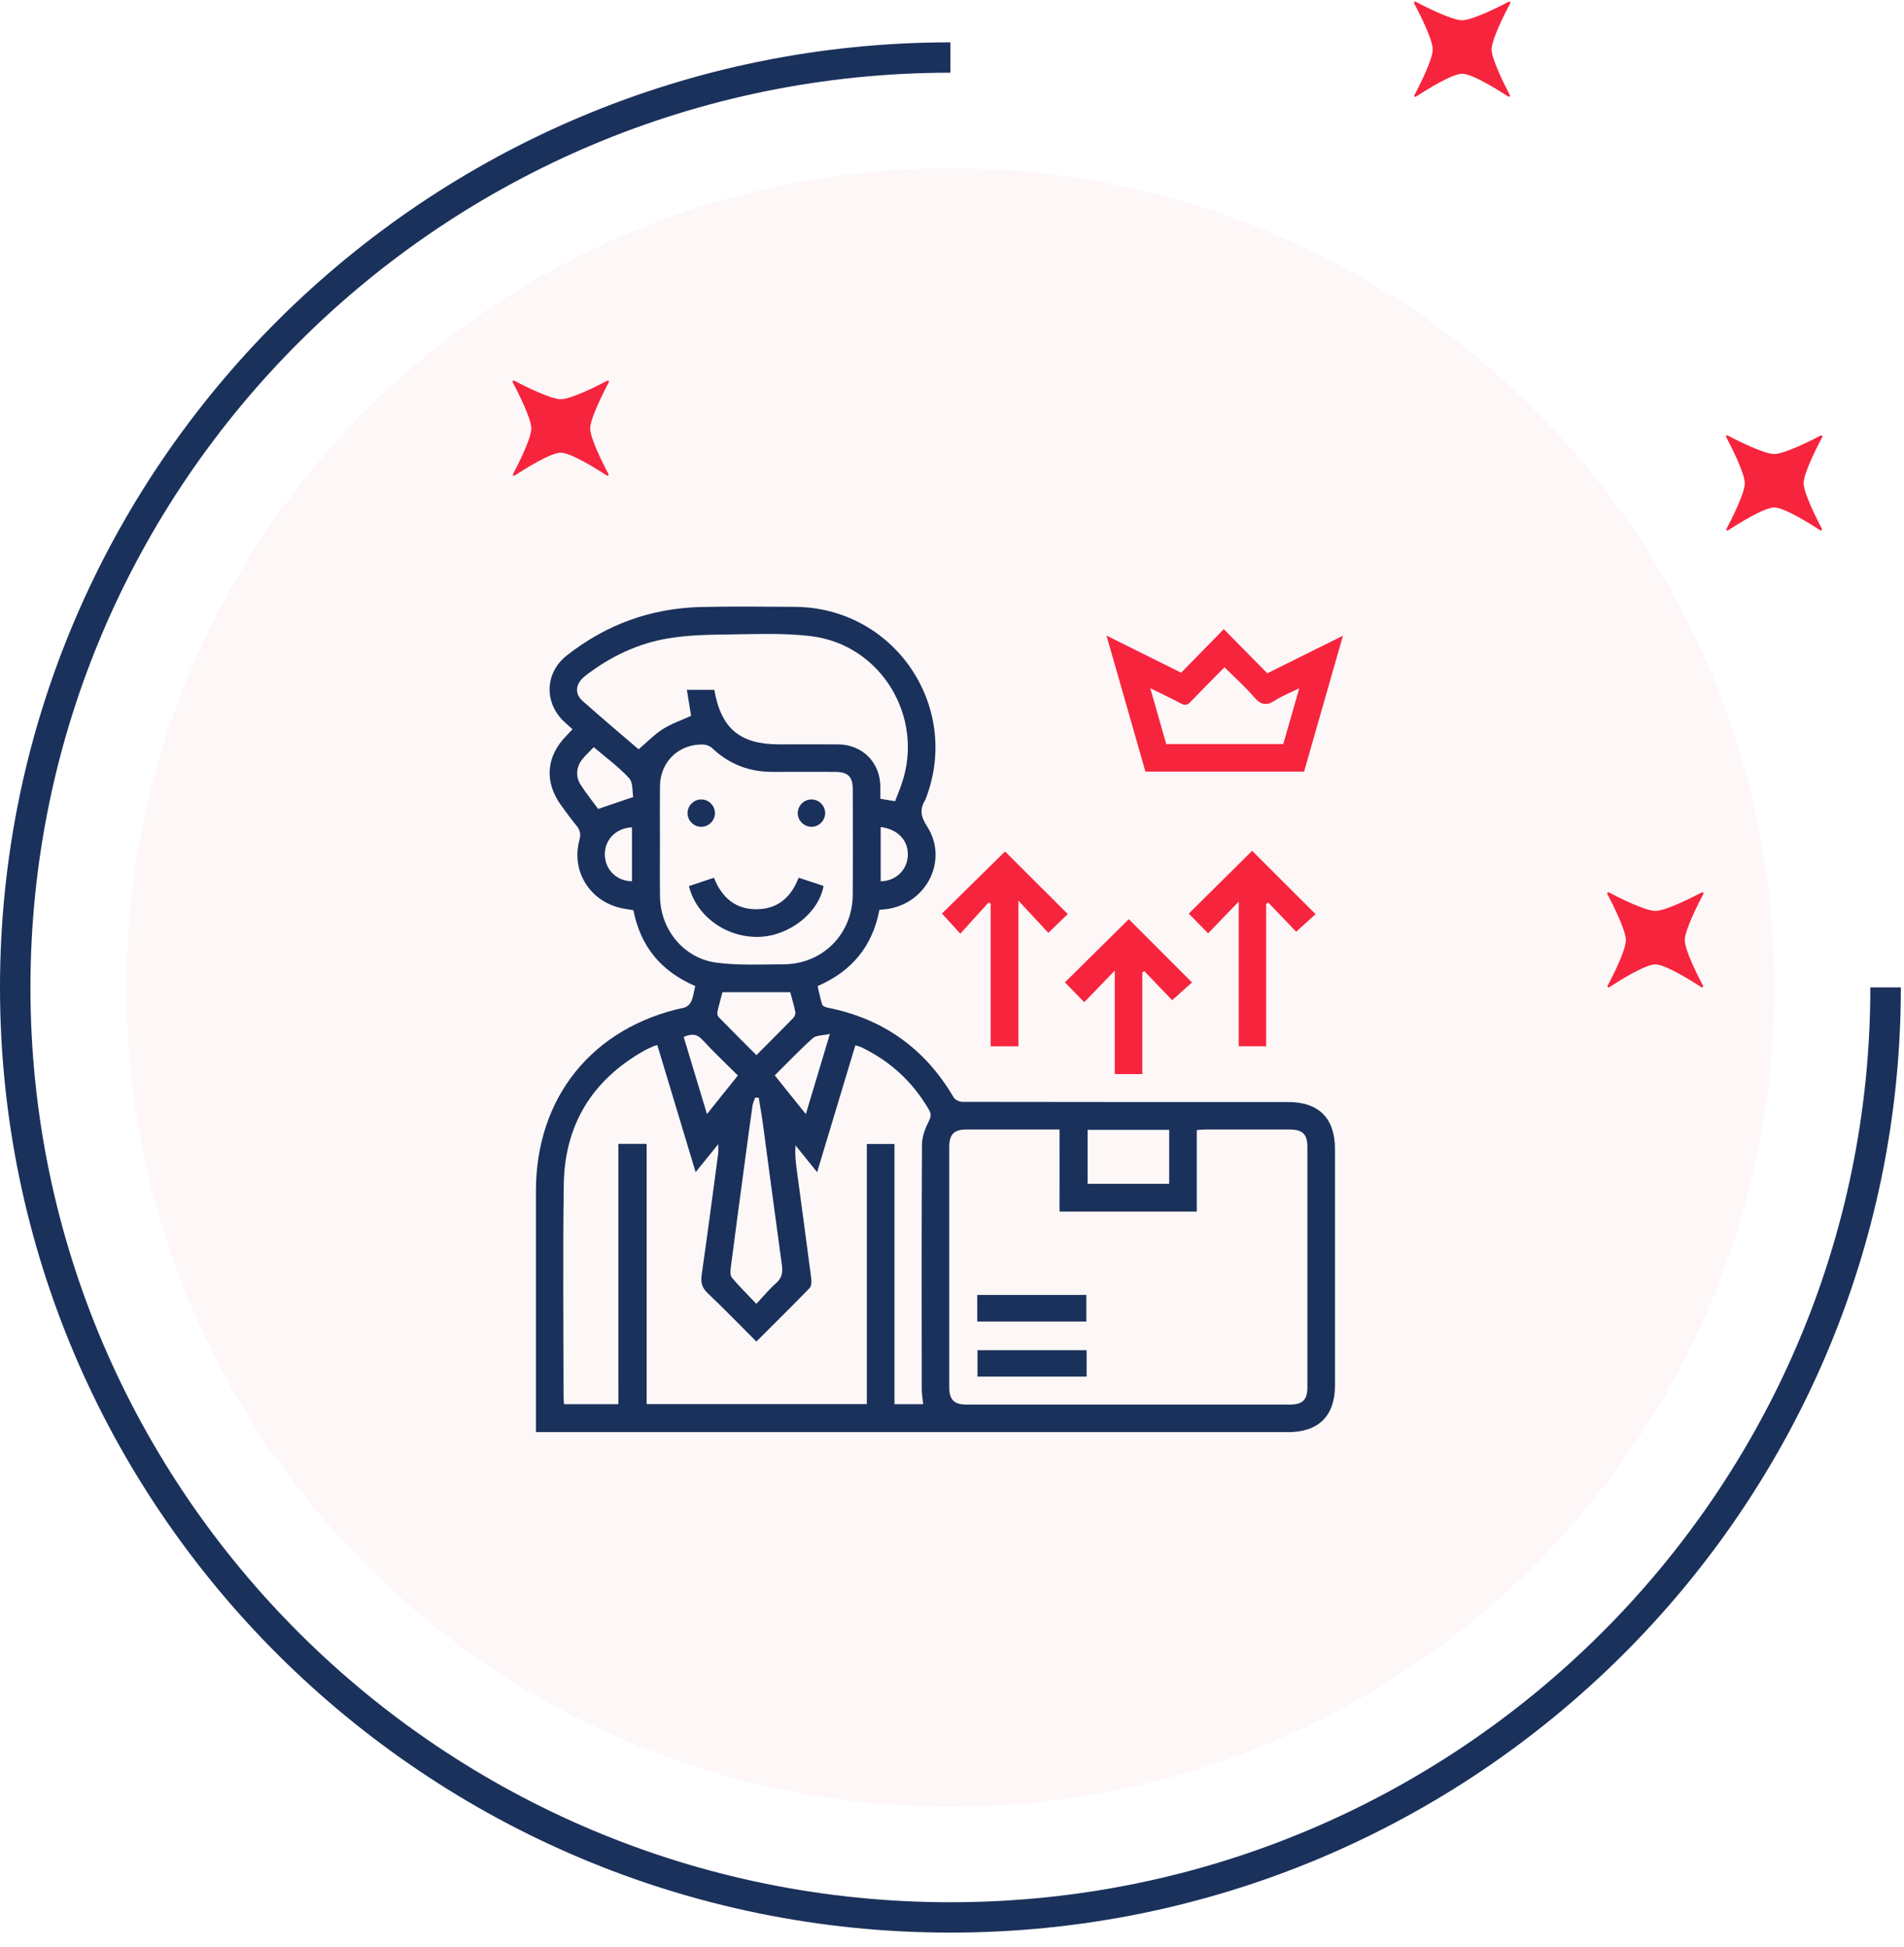 <svg xmlns="http://www.w3.org/2000/svg" width="135" height="138" viewBox="0 0 135 138" fill="none"><g opacity="0.48"><path opacity="0.48" d="M67.386 128.08C99.645 128.08 125.797 102.078 125.797 70.003C125.797 37.928 99.645 11.926 67.386 11.926C35.126 11.926 8.975 37.928 8.975 70.003C8.975 102.078 35.126 128.08 67.386 128.08Z" fill="#FBD9DE"></path></g><path d="M67.386 137.004C30.226 137.004 0 106.945 0 70.003C0 33.061 30.231 3.002 67.386 3.002V5.154C31.421 5.154 2.159 34.249 2.159 70.009C2.159 105.768 31.421 134.851 67.386 134.851C103.351 134.851 132.613 105.756 132.613 69.997H134.777C134.777 106.945 104.546 137.004 67.386 137.004Z" fill="#1A315B"></path><path d="M107.056 6.746C107.092 6.817 107.008 6.894 106.943 6.846C106.253 6.397 104.385 5.226 103.672 5.226C102.958 5.226 101.09 6.397 100.401 6.846C100.329 6.894 100.246 6.817 100.288 6.746C100.656 6.048 101.584 4.215 101.584 3.511C101.584 2.79 100.615 0.891 100.264 0.229C100.228 0.158 100.299 0.087 100.371 0.123C101.037 0.472 102.946 1.436 103.672 1.436C104.397 1.436 106.306 0.472 106.973 0.123C107.044 0.087 107.115 0.158 107.08 0.229C106.729 0.891 105.759 2.79 105.759 3.511C105.765 4.215 106.693 6.048 107.056 6.746Z" fill="#F6253D"></path><path d="M129.181 37.496C129.216 37.567 129.133 37.644 129.068 37.596C128.378 37.147 126.51 35.976 125.797 35.976C125.083 35.976 123.215 37.147 122.525 37.596C122.454 37.644 122.371 37.567 122.412 37.496C122.781 36.798 123.709 34.965 123.709 34.261C123.709 33.54 122.74 31.642 122.389 30.979C122.353 30.908 122.424 30.837 122.496 30.873C123.162 31.222 125.071 32.185 125.797 32.185C126.522 32.185 128.431 31.222 129.097 30.873C129.169 30.837 129.24 30.908 129.205 30.979C128.854 31.642 127.884 33.54 127.884 34.261C127.89 34.965 128.818 36.798 129.181 37.496Z" fill="#F6253D"></path><path d="M43.144 33.611C43.179 33.682 43.096 33.759 43.031 33.712C42.341 33.262 40.473 32.091 39.759 32.091C39.046 32.091 37.178 33.262 36.488 33.712C36.417 33.759 36.334 33.682 36.375 33.611C36.744 32.913 37.672 31.08 37.672 30.376C37.672 29.655 36.702 27.757 36.351 27.094C36.316 27.023 36.387 26.953 36.459 26.988C37.125 27.337 39.034 28.301 39.759 28.301C40.485 28.301 42.394 27.337 43.06 26.988C43.132 26.953 43.203 27.023 43.167 27.094C42.816 27.757 41.847 29.655 41.847 30.376C41.847 31.08 42.775 32.913 43.144 33.611Z" fill="#F6253D"></path><path d="M120.753 69.886C120.789 69.957 120.706 70.033 120.64 69.986C119.95 69.537 118.083 68.366 117.369 68.366C116.655 68.366 114.788 69.537 114.098 69.986C114.026 70.033 113.943 69.957 113.985 69.886C114.354 69.188 115.281 67.355 115.281 66.651C115.281 65.929 114.312 64.031 113.961 63.369C113.925 63.298 113.997 63.227 114.068 63.262C114.734 63.611 116.643 64.575 117.369 64.575C118.095 64.575 120.004 63.611 120.67 63.262C120.741 63.227 120.813 63.298 120.777 63.369C120.426 64.031 119.457 65.929 119.457 66.651C119.457 67.355 120.384 69.188 120.753 69.886Z" fill="#F6253D"></path><path d="M49.293 69.902C46.848 68.844 45.41 67.082 44.91 64.523C44.649 64.481 44.371 64.444 44.099 64.388C41.846 63.923 40.483 61.777 41.079 59.569C41.195 59.14 41.14 58.85 40.869 58.525C40.493 58.073 40.152 57.59 39.804 57.115C38.579 55.446 38.709 53.637 40.157 52.159C40.296 52.017 40.43 51.87 40.593 51.698C40.391 51.517 40.211 51.358 40.034 51.195C38.563 49.835 38.617 47.702 40.188 46.466C42.977 44.273 46.159 43.114 49.706 43.031C51.923 42.978 54.141 43.006 56.359 43.02C63.345 43.062 68.12 49.975 65.682 56.51C65.654 56.585 65.632 56.667 65.59 56.735C65.191 57.387 65.295 57.906 65.731 58.581C67.269 60.965 65.712 64.064 62.858 64.449C62.7 64.47 62.54 64.482 62.355 64.5C61.865 67.05 60.431 68.841 57.972 69.902C58.073 70.334 58.157 70.786 58.297 71.22C58.33 71.324 58.538 71.406 58.68 71.434C62.621 72.214 65.594 74.338 67.621 77.801C67.722 77.971 68.029 78.111 68.24 78.112C75.931 78.127 83.622 78.124 91.313 78.123C93.514 78.123 94.654 79.264 94.654 81.468C94.655 87.054 94.655 92.638 94.654 98.224C94.654 100.372 93.49 101.525 91.329 101.525C73.791 101.525 56.252 101.525 38.714 101.525C38.496 101.525 38.278 101.525 38 101.525C38 101.229 38 100.99 38 100.752C38 95.309 38 89.866 38 84.422C38 77.778 42.026 72.816 48.515 71.43C48.71 71.389 48.933 71.17 49.017 70.978C49.16 70.651 49.201 70.281 49.293 69.902ZM75.126 80.07C72.864 80.07 70.692 80.067 68.517 80.071C67.647 80.074 67.305 80.417 67.305 81.297C67.303 86.983 67.303 92.669 67.305 98.355C67.305 99.228 67.651 99.571 68.527 99.571C76.176 99.573 83.825 99.573 91.474 99.571C92.352 99.571 92.698 99.228 92.698 98.358C92.701 92.671 92.701 86.985 92.698 81.299C92.698 80.402 92.353 80.074 91.426 80.071C89.433 80.069 87.439 80.07 85.446 80.073C85.27 80.073 85.096 80.095 84.856 80.111C84.856 82.067 84.856 83.984 84.856 85.889C81.584 85.889 78.377 85.889 75.125 85.889C75.126 83.954 75.126 82.054 75.126 80.07ZM43.845 81.09C44.55 81.09 45.167 81.09 45.848 81.09C45.848 87.273 45.848 93.414 45.848 99.538C51.074 99.538 56.233 99.538 61.461 99.538C61.461 93.362 61.461 87.221 61.461 81.096C62.145 81.096 62.762 81.096 63.421 81.096C63.421 87.271 63.421 93.398 63.421 99.544C64.129 99.544 64.792 99.544 65.457 99.544C65.419 99.174 65.355 98.834 65.355 98.492C65.349 92.703 65.338 86.915 65.372 81.126C65.375 80.568 65.606 79.98 65.861 79.47C66.023 79.145 66.027 78.95 65.859 78.659C64.724 76.704 63.137 75.239 61.102 74.255C60.966 74.189 60.815 74.157 60.648 74.101C59.747 77.093 58.861 80.034 57.936 83.097C57.376 82.403 56.89 81.8 56.406 81.198C56.354 81.81 56.418 82.366 56.492 82.921C56.837 85.495 57.189 88.068 57.521 90.645C57.55 90.864 57.532 91.177 57.401 91.315C56.174 92.582 54.916 93.819 53.63 95.103C52.46 93.935 51.346 92.785 50.185 91.683C49.786 91.303 49.672 90.934 49.748 90.402C50.158 87.53 50.538 84.653 50.922 81.775C50.946 81.599 50.926 81.414 50.926 81.112C50.353 81.82 49.875 82.412 49.322 83.095C48.394 80.019 47.504 77.064 46.605 74.08C46.475 74.122 46.398 74.14 46.329 74.171C46.125 74.262 45.917 74.348 45.723 74.456C42 76.539 40.034 79.722 39.973 83.97C39.901 89.007 39.954 94.045 39.957 99.081C39.957 99.235 39.984 99.39 39.998 99.544C41.295 99.544 42.548 99.544 43.846 99.544C43.845 93.388 43.845 87.263 43.845 81.09ZM46.793 59.67C46.793 60.97 46.776 62.27 46.796 63.569C46.834 65.908 48.477 67.938 50.803 68.244C52.364 68.449 53.967 68.369 55.551 68.361C58.326 68.348 60.443 66.223 60.462 63.444C60.479 60.947 60.468 58.449 60.465 55.952C60.463 55.05 60.121 54.72 59.199 54.719C57.734 54.715 56.269 54.712 54.805 54.72C53.142 54.728 51.705 54.185 50.494 53.034C50.339 52.886 50.078 52.785 49.861 52.779C48.137 52.73 46.817 53.995 46.795 55.711C46.779 57.031 46.791 58.35 46.793 59.67ZM63.465 56.798C63.629 56.368 63.799 55.96 63.941 55.541C65.55 50.833 62.477 45.719 57.536 45.102C55.532 44.852 53.477 44.963 51.447 44.98C50.13 44.991 48.8 45.031 47.502 45.234C45.278 45.583 43.282 46.53 41.5 47.91C40.815 48.441 40.706 49.149 41.293 49.675C42.653 50.891 44.053 52.064 45.28 53.118C45.883 52.606 46.392 52.069 46.999 51.685C47.618 51.294 48.332 51.053 49.002 50.748C48.908 50.169 48.808 49.558 48.701 48.901C49.41 48.901 50.03 48.901 50.648 48.901C51.113 51.628 52.465 52.768 55.217 52.768C56.619 52.768 58.023 52.758 59.426 52.77C61.139 52.785 62.387 54.025 62.418 55.726C62.422 56.026 62.419 56.328 62.419 56.63C62.79 56.69 63.105 56.74 63.465 56.798ZM53.797 77.817C53.712 77.813 53.626 77.811 53.541 77.807C53.477 78.002 53.383 78.193 53.354 78.392C53.172 79.655 53.004 80.921 52.834 82.187C52.488 84.758 52.141 87.329 51.809 89.902C51.779 90.125 51.774 90.433 51.899 90.58C52.419 91.194 52.995 91.762 53.627 92.43C54.142 91.883 54.538 91.39 55.008 90.983C55.43 90.618 55.513 90.226 55.441 89.703C54.981 86.37 54.545 83.034 54.096 79.7C54.012 79.07 53.897 78.444 53.797 77.817ZM77.115 80.097C77.115 81.41 77.115 82.675 77.115 83.923C79.076 83.923 80.993 83.923 82.9 83.923C82.9 82.624 82.9 81.374 82.9 80.097C80.964 80.097 79.062 80.097 77.115 80.097ZM56.031 70.335C54.418 70.335 52.841 70.335 51.226 70.335C51.103 70.805 50.969 71.266 50.866 71.735C50.842 71.85 50.881 72.028 50.961 72.11C51.833 73.004 52.719 73.882 53.633 74.799C54.548 73.881 55.407 73.026 56.253 72.156C56.347 72.06 56.417 71.866 56.391 71.739C56.296 71.269 56.155 70.808 56.031 70.335ZM42.1 52.966C41.812 53.265 41.561 53.501 41.339 53.761C40.867 54.313 40.775 55.008 41.16 55.616C41.558 56.242 42.028 56.822 42.412 57.347C43.245 57.062 44 56.806 44.897 56.5C44.824 56.115 44.895 55.477 44.608 55.166C43.874 54.37 42.98 53.719 42.1 52.966ZM52.318 76.242C51.459 75.386 50.601 74.579 49.805 73.715C49.393 73.267 49 73.282 48.476 73.509C49.023 75.319 49.56 77.1 50.126 78.978C50.905 78.006 51.601 77.138 52.318 76.242ZM54.932 76.236C55.676 77.161 56.374 78.032 57.136 78.98C57.707 77.076 58.24 75.299 58.842 73.295C58.327 73.412 57.872 73.382 57.634 73.594C56.711 74.418 55.858 75.318 54.932 76.236ZM44.809 58.651C43.666 58.702 42.864 59.531 42.885 60.61C42.906 61.658 43.743 62.475 44.809 62.47C44.809 61.197 44.809 59.924 44.809 58.651ZM62.444 58.629C62.444 59.926 62.444 61.2 62.444 62.474C63.502 62.463 64.319 61.685 64.368 60.665C64.421 59.602 63.674 58.779 62.444 58.629Z" fill="#1A315B"></path><path d="M74.329 66.129C73.674 65.425 73.004 64.702 72.211 63.849C72.211 67.412 72.211 70.77 72.211 74.175C71.546 74.175 70.93 74.175 70.24 74.175C70.24 70.807 70.24 67.433 70.24 64.059C70.19 64.032 70.14 64.006 70.09 63.98C69.429 64.709 68.769 65.438 68.09 66.189C67.578 65.627 67.171 65.181 66.788 64.761C68.249 63.324 69.775 61.825 71.263 60.361C72.68 61.775 74.185 63.276 75.711 64.799C75.306 65.188 74.86 65.616 74.329 66.129Z" fill="#F6253D"></path><path d="M89.773 64.076C89.773 67.425 89.773 70.772 89.773 74.17C89.135 74.17 88.517 74.17 87.829 74.17C87.829 70.812 87.829 67.437 87.829 63.915C87.041 64.732 86.36 65.438 85.66 66.163C85.137 65.633 84.703 65.192 84.285 64.769C85.799 63.268 87.31 61.772 88.78 60.315C90.246 61.779 91.751 63.281 93.278 64.804C92.876 65.169 92.417 65.585 91.903 66.052C91.285 65.406 90.602 64.693 89.92 63.98C89.871 64.012 89.822 64.045 89.773 64.076Z" fill="#F6253D"></path><path d="M80.037 65.16C81.512 66.636 83.003 68.129 84.518 69.645C84.081 70.037 83.62 70.451 83.113 70.905C82.507 70.274 81.822 69.561 81.138 68.849C81.089 68.874 81.04 68.898 80.992 68.922C80.992 71.32 80.992 73.717 80.992 76.143C80.317 76.143 79.715 76.143 79.041 76.143C79.041 73.742 79.041 71.342 79.041 68.806C78.26 69.616 77.579 70.32 76.877 71.048C76.352 70.508 75.921 70.065 75.506 69.638C77.01 68.151 78.522 66.657 80.037 65.16Z" fill="#F6253D"></path><path d="M69.291 91.799C71.874 91.799 74.427 91.799 77.026 91.799C77.026 92.414 77.026 93.029 77.026 93.684C74.461 93.684 71.894 93.684 69.291 93.684C69.291 93.072 69.291 92.471 69.291 91.799Z" fill="#1A315B"></path><path d="M77.044 95.715C77.044 96.356 77.044 96.956 77.044 97.59C74.463 97.59 71.911 97.59 69.307 97.59C69.307 96.99 69.307 96.375 69.307 95.715C71.857 95.715 74.424 95.715 77.044 95.715Z" fill="#1A315B"></path><path d="M48.848 62.813C49.449 62.614 50.02 62.424 50.62 62.225C51.192 63.662 52.191 64.498 53.732 64.454C55.163 64.413 56.096 63.606 56.625 62.223C57.231 62.422 57.816 62.614 58.394 62.805C58.045 64.723 55.966 66.346 53.83 66.415C51.516 66.489 49.372 64.968 48.848 62.813Z" fill="#1A315B"></path><path d="M49.699 58.614C49.169 58.602 48.737 58.15 48.749 57.622C48.762 57.092 49.212 56.661 49.742 56.673C50.272 56.685 50.705 57.137 50.693 57.664C50.681 58.192 50.226 58.626 49.699 58.614Z" fill="#1A315B"></path><path d="M57.557 58.614C57.028 58.626 56.577 58.194 56.564 57.664C56.552 57.135 56.983 56.685 57.514 56.673C58.043 56.661 58.495 57.093 58.508 57.622C58.52 58.148 58.084 58.602 57.557 58.614Z" fill="#1A315B"></path><path d="M83.746 47.688C84.778 46.633 85.773 45.618 86.77 44.6C87.82 45.664 88.84 46.698 89.856 47.731C91.681 46.824 93.38 45.979 95.22 45.065C94.275 48.369 93.37 51.533 92.464 54.7C88.698 54.7 84.981 54.7 81.214 54.7C80.307 51.531 79.401 48.365 78.454 45.057C80.29 45.969 81.987 46.813 83.746 47.688ZM92.122 48.793C91.47 49.115 90.905 49.332 90.408 49.654C89.812 50.041 89.407 49.991 88.931 49.435C88.294 48.689 87.552 48.032 86.82 47.303C85.971 48.165 85.18 48.953 84.41 49.758C84.191 49.986 84.018 50.026 83.731 49.871C83.058 49.508 82.365 49.186 81.559 48.788C81.959 50.185 82.322 51.461 82.69 52.746C85.462 52.746 88.201 52.746 90.989 52.746C91.353 51.475 91.718 50.2 92.122 48.793Z" fill="#F6253D"></path></svg>